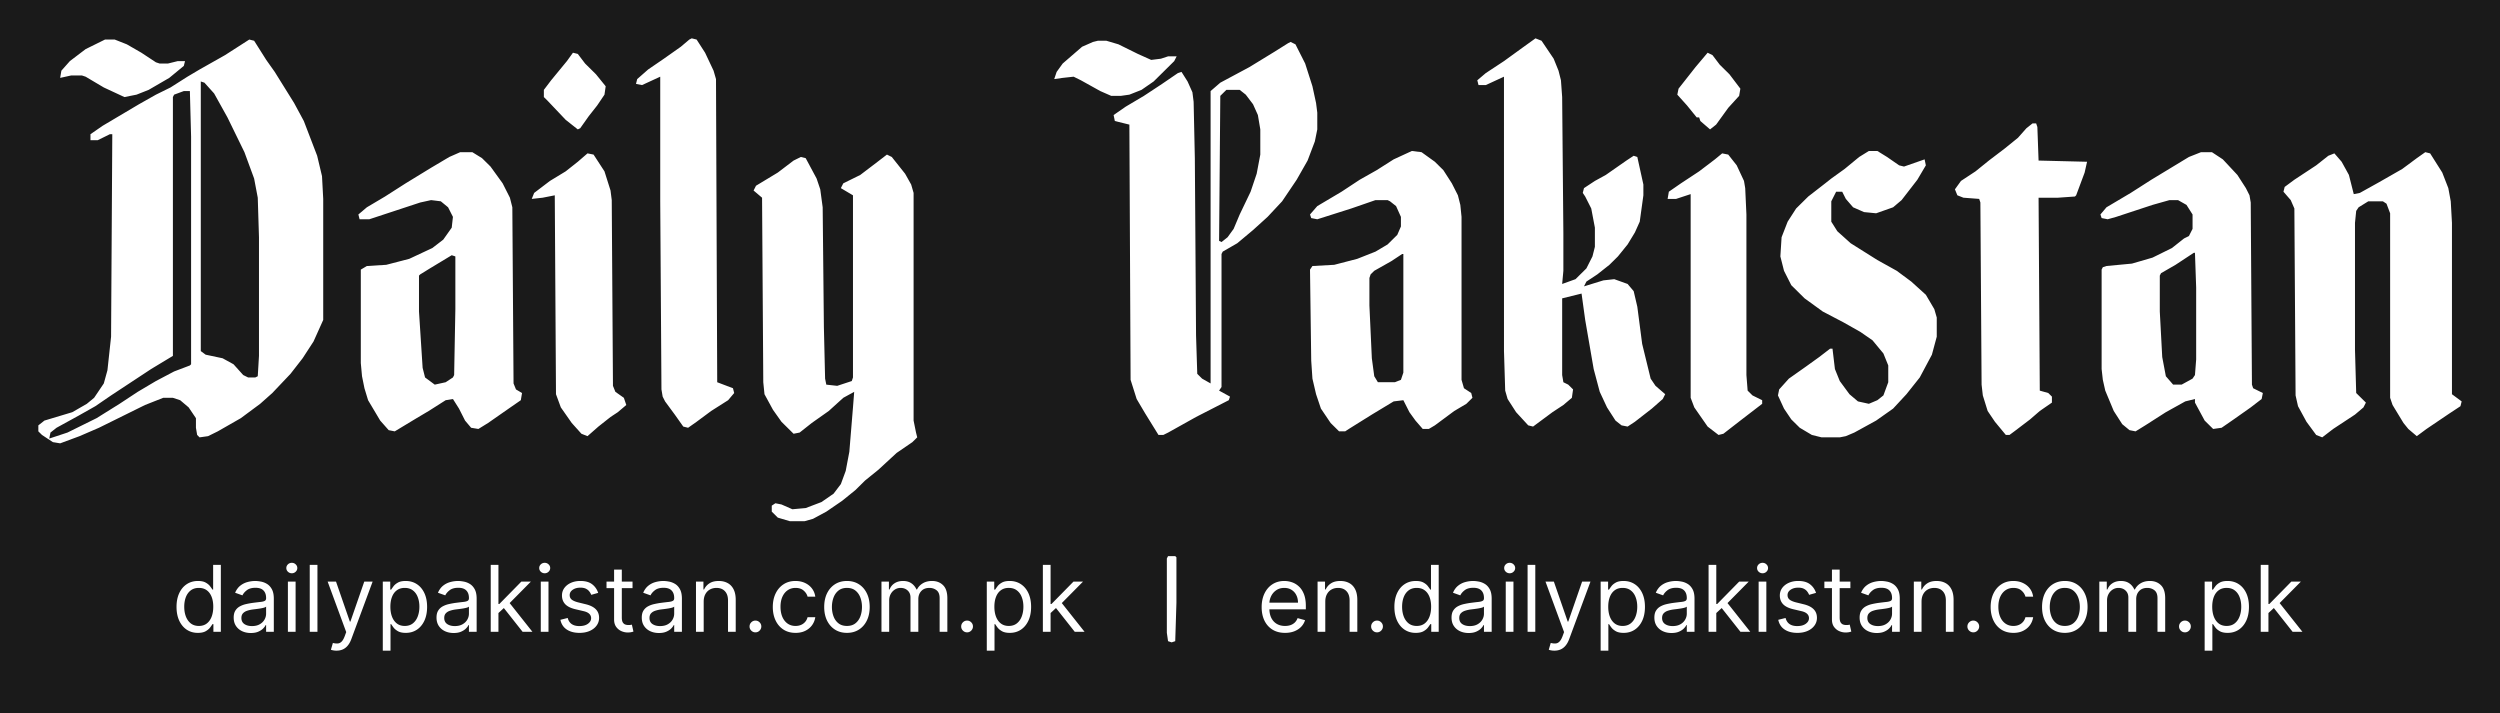 <svg xmlns="http://www.w3.org/2000/svg" width="1304" height="372" fill="none"><path fill="#1A1A1A" d="M0 0h1304v372H0z"></path><path d="m130.023 20.625 2.529.625 6.323 10 4.427 6.25 10.117 16.25 5.058 9.375 6.956 18.125 2.529 10.625.632 11.875v63.125l-5.058 11.25-5.691 8.75-6.323 8.125-9.485 10-6.323 5.625-10.117 7.5L113.583 225l-5.059 2.5-4.426.625-1.265-1.25-.632-3.75v-5l-3.794-5.625-4.426-3.75-3.794-1.25H85.13l-9.485 3.75-24.028 11.875-10.117 4.375-10.117 3.75-3.794-.625-5.691-3.75L20 225v-3.125l3.162-2.5L37.705 215l7.588-4.375 3.794-3.125 5.058-7.5 1.897-6.875 1.897-17.5L58.571 70h-1.264l-6.324 3.125H47.19V70l6.323-4.375 18.97-11.25 8.852-5 7.588-3.75L97.775 40l6.323-3.75 13.279-7.5 12.646-8.125zM104.73 42.5v140.625l2.53 1.875 8.852 1.875 5.691 3.125 5.058 5.625 2.53 1.25h3.794l1.264-.625.633-10.625V123.75l-.633-20.625-1.897-10-5.058-13.75-8.853-18.125-6.955-12.5-5.059-5.625-1.897-.625zm-8.852 5-5.059 1.875-.632 1.25v135L78.805 192.5 57.94 206.25l-8.22 5.625-8.853 5-11.381 6.25-3.162 2.5-.632 3.125 9.485-3.125 15.175-7.5 12.014-7.5 9.485-6.25 9.485-5.625 9.484-5 8.22-3.125.633-.625V71.25L99.04 47.5h-3.162zM673.183 21.875l2.529 1.25 5.058 10L684.564 45l1.897 8.75.633 5v8.75l-1.265 6.25-3.794 10-5.691 10-7.588 11.25-7.587 8.125-7.588 6.875-8.22 6.875-7.588 4.375-.632 1.25v69.375l-1.265 1.875 5.691 3.125-.633 1.875-17.072 8.75-14.543 8.125-2.53 1.25h-2.529l-6.955-11.25-4.427-7.5-3.161-10L589.085 65l-7.588-1.875-.633-3.125 6.324-4.375L596.672 50l9.485-6.25 8.22-5.625 1.897-.625 3.162 5 2.529 5.625.632 5 .633 29.375.632 92.5.632 20 2.53 2.5 4.426 2.5V47.5l5.058-4.375L651.684 35l13.278-8.125 6.956-4.375 1.265-.625zm-33.513 25L636.508 50l-.632 75.625 1.265.625 3.161-2.5 3.162-4.375 3.161-7.5L652.316 100l3.162-9.375 1.897-10V67.5L656.11 60l-2.529-5.625-3.794-5-3.162-2.5h-6.955zM462.621 80.625l2.53 1.25 6.955 8.75 3.162 5.625 1.264 4.375v118.75l1.265 6.25.632 2.5-2.529 2.5-8.22 5.625-9.485 8.75-6.955 5.625-5.059 5-6.955 5.625-8.221 5.625-6.955 3.75-4.426 1.25h-7.588L405.713 270l-3.162-3.125v-3.125l1.897-1.25 3.162.625 5.691 2.5 6.955-.625 8.22-3.125 6.323-4.375 3.794-5 2.53-6.875 1.897-10 1.896-23.125.633-8.125-5.691 3.125-7.588 6.875-8.852 6.25-6.323 5-3.162.625-6.323-6.25-4.426-6.25-4.427-8.125-.632-6.25-.632-96.25-4.426-3.75 1.264-2.5L405.713 90l8.22-6.25 3.794-1.875 2.529.625 5.691 10.625 1.897 5.625 1.265 9.375.632 62.5.632 26.875.632 3.125 5.691.625 7.588-2.5.632-1.875v-95l-6.323-3.75 1.265-2.5 8.852-4.375 8.22-6.25 5.691-4.375zM800.91 20l3.162 1.25 6.323 9.375 2.529 6.25 1.265 5 .632 8.75.633 71.25v19.375l-.633 6.875 6.956-2.5 5.691-5.625 3.161-6.25 1.265-5v-10l-1.897-10-3.162-6.25-1.264-1.875.632-2.5 5.691-3.75 5.691-3.125 10.749-7.5 3.794-2.5 1.897.625 3.162 14.375v5.625l-1.897 13.75-2.53 5.625-3.794 6.25-5.058 6.25-4.426 4.375-6.323 5-5.691 3.75-1.265 2.5 10.117-3.125 5.691-.625 6.955 2.5 3.162 3.75 1.897 8.125 2.529 19.375 4.426 18.125 2.53 3.75 5.058 4.375-1.264 2.5-5.691 5L852.76 220l-3.794 2.5-3.161-.625-3.162-2.5-4.426-6.875-3.794-8.125-3.161-11.875-4.427-25.625-1.897-13.75-10.117 2.5v40l.633 3.75 2.529 1.25 2.529 2.5-.632 4.375-4.426 3.75-5.691 3.75-10.117 7.5-2.529-.625-6.324-6.875-4.426-6.875-1.264-4.375-.633-20.625V40l-9.485 4.375h-3.793l-.633-2.5 4.426-3.75 9.485-6.25L793.955 25l6.955-5zM1265.03 79.375l2.53.625 6.32 10 3.16 8.125 1.27 6.875.63 11.25v89.375l5.06 3.75-.63 2.5-5.69 3.75-12.02 8.125-5.06 3.75-4.42-3.75-2.53-3.125-5.69-9.375-1.27-3.75v-96.25l-1.89-5-1.9-1.25h-7.59l-5.06 3.125-1.26 1.875-.63 6.25v66.25l.63 22.5 5.06 5-1.27 2.5-4.42 3.75-11.39 7.5-5.69 4.375-3.16-1.25-5.06-6.875-4.42-8.125-1.27-5.625-.63-97.5-1.9-4.375-3.79-4.375.63-2.5 5.06-3.75 11.38-7.5 6.33-5 3.16-1.25 3.79 4.375 3.79 6.875 2.53 10 3.17-.625L1241 95l12.02-6.875 7.58-5.625 4.43-3.125zM736.414 78.75l5.059.625 6.955 5 4.426 4.375 4.427 6.875 3.161 6.25 1.265 5 .632 6.25v85l1.265 4.375 3.794 2.5.632 2.5-3.162 3.125-6.323 3.75-10.117 7.5-3.161 1.875h-3.162l-3.794-4.375L735.15 215l-3.162-6.25-5.059.625-11.381 6.875-12.014 7.5-1.897 1.25h-3.162l-4.426-4.375-5.059-7.5-2.529-7.5-1.897-8.125-.632-9.375-.632-47.5 1.264-1.875 11.382-.625L707.96 135l9.485-3.75 6.323-3.75 5.058-5 1.897-4.375v-5l-2.529-5.625-3.162-2.5-1.264-.625h-6.323l-12.647 4.375-17.704 5.625-3.162-.625-.632-1.875 3.794-4.375 12.646-7.5 9.485-6.25 8.852-5 8.852-5.625 9.485-4.375zm-5.058 53.75-5.691 3.75-8.853 5-1.897 1.875-.632 1.875v14.375l1.265 27.5 1.264 9.375 1.897 3.125h8.853l3.161-1.25 1.265-3.75V132.5h-.632zM240.046 79.375h6.323l5.059 3.125 4.426 4.375 6.323 8.75 3.794 7.5 1.265 5 .632 91.875 1.265 3.125 3.161 1.875-.632 3.75-6.323 4.375-10.75 7.5-5.058 3.125-3.794-.625-3.162-3.75-3.161-6.25-3.162-5-3.794.625-8.852 5.625-6.323 3.75L205.901 225l-3.162-.625-4.426-5-6.323-10.625-1.897-6.25-1.265-6.25-.632-6.875v-48.75l3.162-1.875 10.117-.625L213.489 135l12.014-5.625 5.691-4.375 4.426-6.25.632-5.625-2.529-5-3.794-3.125-5.059-.625-5.69 1.25-26.558 8.75h-5.058l-.633-2.5 4.427-3.75 9.484-5.625 10.75-6.875L224.87 87.5l9.485-5.625 5.691-2.5zm-4.426 53.75L224.238 140l-5.058 3.125-.633.625v18.75l1.897 29.375 1.265 5 5.058 3.75 5.691-1.25 3.794-2.5.632-1.25.633-34.375v-27.5l-1.897-.625zM1148.05 79.375h5.69l5.69 3.75 7.59 8.125 4.43 6.875 1.89 3.75.64 3.75.63 95 .63 1.875 5.06 2.5-.63 3.125-5.69 4.375-8.86 6.25-6.32 4.375-4.42.625-4.43-4.375-5.06-9.375v-1.875l-5.06 1.25-10.12 5.625-10.74 6.875-5.06 3.125-3.16-.625-3.8-3.125-4.42-6.875-4.43-10.625-1.27-5.625-.63-5.625v-51.875l.63-1.25 1.9-.625 13.28-1.25 10.75-3.125 10.12-5 6.32-5 2.53-1.25 1.9-3.75v-7.5l-3.17-5-4.42-2.5h-4.43l-8.85 2.5-18.97 6.25-4.43 1.25-3.16-.625-.63-1.875 3.16-3.75 12.65-7.5 10.75-6.875 19.6-11.875 6.32-2.5zm-3.79 52.5-9.49 6.25-7.58 4.375-.64 1.25v18.75l1.27 23.75 1.89 10 3.8 4.375h4.43l5.69-3.125 1.26-1.875.63-8.125V150l-.63-18.125h-.63zM974.797 78.75h4.427l5.058 3.125 6.323 4.375 2.53.625 10.745-3.75.64 3.125-4.43 7.5-8.22 10.625-4.426 3.75-8.853 3.125-6.323-.625-5.691-2.5-3.794-4.375-1.897-3.75h-3.161l-2.529 5v10.625l3.161 5 6.956 6.25 13.911 8.75 10.117 5.625 7.587 5.625 7.592 6.875 4.42 7.5 1.27 4.375v10l-2.53 9.375-6.33 11.875-6.951 8.75-6.955 7.5-8.853 6.25-11.381 6.25-4.427 1.875-3.161.625h-9.485l-5.058-1.25-6.324-3.75-4.426-4.375-3.794-5.625-3.161-6.875.632-3.125 5.059-5.625 8.852-6.25 6.955-5 5.691-4.375h1.265l1.265 10.625 2.529 6.25 5.058 6.875 4.427 3.75 5.69 1.25 4.427-1.875 3.161-2.5 2.529-6.875v-8.75l-2.529-6.25-5.691-6.875-6.323-4.375-8.852-5-10.75-5.625-9.484-6.875-6.956-6.875-3.794-7.5-1.897-7.5.633-10 3.161-8.125 4.426-6.875 6.324-6.25 8.852-6.875 3.162-2.5 6.955-5 7.588-6.25 5.058-3.125zM360.818 20l2.53.625 4.426 6.875 4.426 9.375 1.265 4.375.632 158.125 8.22 3.125.632 2.5-3.161 3.75-8.853 5.625-7.587 5.625-4.427 3.125-2.529-.625-4.426-6.25-5.059-6.875-1.264-2.5-.632-3.75-.633-98.125V40l-9.485 4.375-3.161-.625.632-2.5 5.691-5 8.22-5.625 8.853-6.25 4.426-3.75 1.264-.625zM1060.16 64.375h1.9l.63 1.875.63 17.5 25.29.625-1.26 5.625-4.43 11.875-.63.625-8.85.625h-10.12l.63 100.625 4.43 1.25 1.9 1.875V210l-6.33 4.375-5.05 4.375-8.22 6.25-2.53 1.875h-1.9l-5.69-6.875-3.8-5.625-2.52-8.125-.64-5.625-.63-95-.63-1.875-8.22-.625-3.16-1.25-1.27-3.125 3.16-4.375 7.59-5 6.96-5.625 8.22-6.25 6.95-5.625 4.43-5 3.16-2.5zM898.287 80l3.162.625 4.426 5.625 3.794 8.125.632 3.75.632 13.75v83.75l.633 8.125 2.529 2.5 5.059 2.5v1.875l-11.382 8.75-8.853 6.875-2.529.625-5.691-4.375-6.955-10-1.897-5V101.25l-7.588 2.5h-4.426l.632-3.75 6.323-4.375 9.485-6.25 8.22-6.25L898.287 80zM306.439 80l3.162.625 5.691 8.75 3.161 10 .633 5 .632 96.875 1.264 3.125 4.427 3.125 1.264 3.75-4.426 3.75-3.794 2.5-6.323 5-5.691 5-3.161-1.25-5.059-5.625-5.691-8.125-2.529-6.875-.632-103.75-6.323 1.25-5.691.625 1.264-3.125 8.22-6.25 8.221-5 6.323-5L306.439 80zM572.644 21.25h4.427l6.323 1.875 10.117 5 6.955 3.125 5.059-.625 3.794-1.25h4.426l-1.265 2.5L601.731 42.5l-6.323 4.375-6.323 2.5-4.427.625H579.6l-5.691-2.5-10.117-5.625L559.998 40l-5.691.625-4.426.625 1.265-3.75 3.161-4.375 10.117-8.75 5.691-2.5 2.529-.625zM54.777 20.625h5.059l6.323 2.5 7.588 4.375 7.588 5 1.897.625h4.426l5.058-1.25h3.794l-.632 2.5-7.588 6.25-10.75 6.25-6.322 2.5-6.324 1.25-10.749-5L44.66 40l-1.897-.625h-5.69l-5.691 1.25.632-3.75 4.426-5 8.22-6.25 10.117-5zM298.851 27.5l2.53.625 3.794 5 5.69 5.625 5.059 6.25-.632 4.375L311.498 55l-4.426 5.625-4.427 6.25-1.264.625-6.323-5-9.485-10-1.897-1.875v-3.75l3.794-5 8.22-10 3.161-4.375zM890.699 27.5l2.53 1.25 3.793 5 5.059 5 5.691 7.5-.632 3.75-5.691 6.25-6.323 8.75-3.162 2.5-5.059-4.375-.632-1.875h-1.265L879.95 55l-5.059-5.625.633-3.125L884.376 35l6.323-7.5zM103.193 330.108c-2.182 0-4.108-.551-5.778-1.653-1.67-1.114-2.978-2.682-3.92-4.705-.944-2.034-1.416-4.438-1.416-7.21 0-2.75.472-5.137 1.415-7.159.944-2.023 2.256-3.586 3.938-4.688 1.682-1.102 3.625-1.653 5.829-1.653 1.705 0 3.052.284 4.04.852 1 .557 1.762 1.193 2.284 1.909.534.705.949 1.284 1.245 1.739h.34v-12.887h4.023v34.909h-3.886v-4.022h-.477a26.079 26.079 0 0 1-1.262 1.807c-.545.715-1.324 1.358-2.335 1.926-1.011.557-2.358.835-4.04.835zm.546-3.614c1.613 0 2.977-.42 4.091-1.261 1.113-.852 1.96-2.028 2.539-3.528.58-1.512.87-3.256.87-5.233 0-1.955-.284-3.665-.853-5.131-.568-1.477-1.409-2.625-2.522-3.443-1.114-.83-2.489-1.245-4.125-1.245-1.705 0-3.125.438-4.262 1.313-1.125.864-1.971 2.04-2.54 3.528-.556 1.478-.835 3.137-.835 4.978 0 1.863.284 3.556.852 5.079.58 1.511 1.432 2.716 2.557 3.614 1.137.886 2.546 1.329 4.228 1.329zm27.085 3.682c-1.659 0-3.165-.312-4.517-.937-1.352-.637-2.426-1.551-3.222-2.745-.795-1.204-1.193-2.659-1.193-4.363 0-1.5.296-2.716.886-3.648a6.257 6.257 0 0 1 2.37-2.216 12.431 12.431 0 0 1 3.272-1.193 39.744 39.744 0 0 1 3.631-.648c1.591-.204 2.881-.358 3.869-.46 1-.114 1.728-.301 2.182-.563.466-.261.699-.716.699-1.363v-.137c0-1.681-.46-2.988-1.381-3.92-.909-.932-2.289-1.398-4.142-1.398-1.92 0-3.426.421-4.517 1.262-1.091.84-1.858 1.738-2.301 2.693l-3.818-1.364c.682-1.591 1.591-2.829 2.727-3.716a10.217 10.217 0 0 1 3.75-1.875 15.601 15.601 0 0 1 4.023-.545c.841 0 1.807.102 2.898.307a9.256 9.256 0 0 1 3.187 1.21c1.034.613 1.892 1.54 2.574 2.778.682 1.239 1.023 2.898 1.023 4.977v17.25h-4.023v-3.545h-.204c-.273.568-.728 1.176-1.364 1.824-.636.648-1.483 1.199-2.54 1.653-1.057.455-2.346.682-3.869.682zm.614-3.614c1.59 0 2.931-.312 4.022-.937 1.103-.625 1.932-1.432 2.489-2.42.568-.989.852-2.029.852-3.12v-3.682c-.17.205-.545.392-1.125.563-.568.159-1.227.301-1.977.426-.739.114-1.46.216-2.165.307-.693.079-1.256.148-1.687.204a15.393 15.393 0 0 0-2.932.665c-.898.296-1.625.744-2.182 1.347-.545.591-.818 1.397-.818 2.42 0 1.398.517 2.455 1.551 3.171 1.045.704 2.369 1.056 3.972 1.056zm18.728 3v-26.181h4.023v26.181h-4.023zm2.046-30.545a2.862 2.862 0 0 1-2.029-.801c-.557-.534-.835-1.176-.835-1.926s.278-1.392.835-1.926a2.863 2.863 0 0 1 2.029-.802c.784 0 1.454.268 2.011.802.568.534.852 1.176.852 1.926s-.284 1.392-.852 1.926a2.801 2.801 0 0 1-2.011.801zm13.368-4.364v34.909h-4.023v-34.909h4.023zm9.958 44.728a8.797 8.797 0 0 1-1.824-.171c-.534-.102-.903-.204-1.107-.307l1.022-3.545c.978.25 1.841.341 2.591.273.75-.069 1.415-.404 1.994-1.006.591-.591 1.131-1.551 1.62-2.881l.75-2.045-9.682-26.318h4.364l7.227 20.863h.273l7.227-20.863h4.364l-11.114 30c-.5 1.352-1.119 2.471-1.858 3.358-.739.897-1.597 1.562-2.574 1.994-.966.432-2.057.648-3.273.648zm24.128 0v-36h3.887v4.159h.477c.295-.455.704-1.034 1.227-1.739.534-.716 1.296-1.352 2.284-1.909 1-.568 2.352-.852 4.057-.852 2.205 0 4.148.551 5.83 1.653 1.681 1.102 2.994 2.665 3.937 4.688.943 2.022 1.415 4.409 1.415 7.159 0 2.772-.472 5.176-1.415 7.21-.943 2.023-2.25 3.591-3.92 4.705-1.671 1.102-3.597 1.653-5.779 1.653-1.682 0-3.028-.278-4.04-.835-1.011-.568-1.789-1.211-2.335-1.926a26.01 26.01 0 0 1-1.261-1.807h-.341v13.841h-4.023zm3.955-22.909c0 1.977.29 3.721.869 5.233.58 1.5 1.426 2.676 2.54 3.528 1.113.841 2.477 1.261 4.091 1.261 1.682 0 3.085-.443 4.21-1.329 1.136-.898 1.989-2.103 2.557-3.614.579-1.523.869-3.216.869-5.079 0-1.841-.284-3.5-.852-4.978-.557-1.488-1.404-2.664-2.54-3.528-1.125-.875-2.54-1.313-4.244-1.313-1.637 0-3.012.415-4.125 1.245-1.114.818-1.955 1.966-2.523 3.443-.568 1.466-.852 3.176-.852 5.131zm33 13.704c-1.659 0-3.165-.312-4.517-.937-1.353-.637-2.426-1.551-3.222-2.745-.795-1.204-1.193-2.659-1.193-4.363 0-1.5.295-2.716.886-3.648a6.257 6.257 0 0 1 2.37-2.216 12.431 12.431 0 0 1 3.272-1.193 39.744 39.744 0 0 1 3.631-.648c1.591-.204 2.881-.358 3.869-.46 1-.114 1.728-.301 2.182-.563.466-.261.699-.716.699-1.363v-.137c0-1.681-.46-2.988-1.381-3.92-.909-.932-2.289-1.398-4.142-1.398-1.92 0-3.426.421-4.517 1.262-1.091.84-1.858 1.738-2.301 2.693l-3.818-1.364c.682-1.591 1.591-2.829 2.727-3.716a10.217 10.217 0 0 1 3.75-1.875 15.601 15.601 0 0 1 4.023-.545c.841 0 1.807.102 2.898.307a9.264 9.264 0 0 1 3.187 1.21c1.034.613 1.892 1.54 2.574 2.778.682 1.239 1.023 2.898 1.023 4.977v17.25h-4.023v-3.545h-.205c-.272.568-.727 1.176-1.363 1.824-.637.648-1.483 1.199-2.54 1.653-1.057.455-2.347.682-3.869.682zm.613-3.614c1.591 0 2.932-.312 4.023-.937 1.102-.625 1.932-1.432 2.489-2.42.568-.989.852-2.029.852-3.12v-3.682c-.17.205-.545.392-1.125.563-.568.159-1.227.301-1.977.426-.739.114-1.46.216-2.165.307-.693.079-1.256.148-1.688.204a15.4 15.4 0 0 0-2.931.665c-.898.296-1.625.744-2.182 1.347-.546.591-.818 1.397-.818 2.42 0 1.398.517 2.455 1.551 3.171 1.045.704 2.369 1.056 3.971 1.056zm22.479-6.545-.068-4.977h.818l11.455-11.659h4.977l-12.205 12.341h-.341l-4.636 4.295zm-3.75 9.545v-34.909h4.023v34.909h-4.023zm16.636 0-10.227-12.954 2.864-2.796 12.477 15.75h-5.114zm9.473 0v-26.181h4.023v26.181h-4.023zm2.046-30.545c-.784 0-1.46-.267-2.029-.801-.556-.534-.835-1.176-.835-1.926s.279-1.392.835-1.926a2.864 2.864 0 0 1 2.029-.802c.784 0 1.454.268 2.011.802.568.534.853 1.176.853 1.926s-.285 1.392-.853 1.926a2.801 2.801 0 0 1-2.011.801zm27.891 10.227-3.614 1.023a6.73 6.73 0 0 0-1.006-1.756c-.432-.579-1.023-1.056-1.773-1.431s-1.71-.563-2.88-.563c-1.602 0-2.938.369-4.006 1.108-1.057.727-1.585 1.653-1.585 2.778 0 1 .364 1.79 1.091 2.37.727.579 1.863 1.062 3.409 1.449l3.886.954c2.341.568 4.085 1.438 5.233 2.608 1.148 1.159 1.722 2.653 1.722 4.483 0 1.5-.432 2.841-1.296 4.023-.852 1.182-2.045 2.113-3.579 2.795-1.534.682-3.318 1.023-5.352 1.023-2.671 0-4.881-.58-6.631-1.739-1.75-1.159-2.858-2.852-3.324-5.079l3.818-.955c.364 1.409 1.051 2.466 2.063 3.171 1.022.704 2.358 1.056 4.005 1.056 1.875 0 3.364-.397 4.466-1.193 1.114-.807 1.671-1.772 1.671-2.897 0-.91-.318-1.671-.955-2.284-.636-.626-1.613-1.091-2.932-1.398l-4.363-1.023c-2.398-.568-4.159-1.449-5.284-2.642-1.114-1.205-1.671-2.71-1.671-4.517 0-1.477.415-2.784 1.244-3.92.841-1.137 1.983-2.029 3.427-2.677 1.454-.647 3.102-.971 4.943-.971 2.591 0 4.625.568 6.102 1.704 1.489 1.137 2.546 2.637 3.171 4.5zm17.919-5.863v3.409h-13.569v-3.409h13.569zm-9.614-6.273h4.023v24.954c0 1.137.164 1.989.494 2.557.341.557.773.932 1.295 1.125a5.202 5.202 0 0 0 1.688.273c.443 0 .807-.023 1.091-.068l.682-.137.818 3.614a8.217 8.217 0 0 1-1.142.307c-.489.114-1.108.17-1.858.17a8.09 8.09 0 0 1-3.341-.733c-1.08-.488-1.977-1.232-2.693-2.232-.705-1-1.057-2.262-1.057-3.785v-26.045zm23.369 33.068c-1.659 0-3.165-.312-4.517-.937-1.352-.637-2.426-1.551-3.221-2.745-.796-1.204-1.194-2.659-1.194-4.363 0-1.5.296-2.716.887-3.648a6.254 6.254 0 0 1 2.369-2.216c.989-.534 2.08-.932 3.273-1.193a39.683 39.683 0 0 1 3.631-.648c1.59-.204 2.88-.358 3.869-.46 1-.114 1.727-.301 2.182-.563.466-.261.699-.716.699-1.363v-.137c0-1.681-.461-2.988-1.381-3.92-.909-.932-2.29-1.398-4.142-1.398-1.921 0-3.426.421-4.517 1.262-1.091.84-1.858 1.738-2.301 2.693l-3.819-1.364c.682-1.591 1.591-2.829 2.728-3.716a10.202 10.202 0 0 1 3.75-1.875 15.588 15.588 0 0 1 4.022-.545c.841 0 1.807.102 2.898.307a9.269 9.269 0 0 1 3.188 1.21c1.034.613 1.892 1.54 2.574 2.778.681 1.239 1.022 2.898 1.022 4.977v17.25h-4.022v-3.545h-.205c-.273.568-.727 1.176-1.364 1.824-.636.648-1.483 1.199-2.539 1.653-1.057.455-2.347.682-3.87.682zm.614-3.614c1.591 0 2.932-.312 4.023-.937 1.102-.625 1.931-1.432 2.488-2.42.568-.989.853-2.029.853-3.12v-3.682c-.171.205-.546.392-1.125.563-.569.159-1.228.301-1.978.426-.738.114-1.46.216-2.165.307-.693.079-1.255.148-1.687.204a15.41 15.41 0 0 0-2.932.665c-.898.296-1.625.744-2.182 1.347-.545.591-.818 1.397-.818 2.42 0 1.398.517 2.455 1.551 3.171 1.046.704 2.37 1.056 3.972 1.056zm22.751-12.75v15.75h-4.022v-26.181h3.886v4.091h.341a7.471 7.471 0 0 1 2.795-3.205c1.25-.818 2.864-1.227 4.841-1.227 1.773 0 3.324.363 4.654 1.091 1.329.716 2.363 1.807 3.102 3.272.739 1.455 1.108 3.296 1.108 5.523v16.636h-4.023v-16.363c0-2.057-.534-3.659-1.602-4.807-1.068-1.159-2.534-1.739-4.398-1.739-1.284 0-2.432.279-3.443.836-1 .556-1.79 1.369-2.369 2.437-.58 1.068-.87 2.364-.87 3.886zm26.988 16.023a2.954 2.954 0 0 1-2.165-.903 2.95 2.95 0 0 1-.904-2.165c0-.841.301-1.562.904-2.165a2.954 2.954 0 0 1 2.165-.903c.84 0 1.562.301 2.164.903.603.603.904 1.324.904 2.165 0 .557-.142 1.068-.426 1.534a3.183 3.183 0 0 1-1.108 1.125 2.922 2.922 0 0 1-1.534.409zm20.923.273c-2.455 0-4.568-.58-6.341-1.739-1.773-1.159-3.136-2.755-4.091-4.789-.955-2.035-1.432-4.358-1.432-6.972 0-2.659.489-5.006 1.466-7.04.989-2.045 2.364-3.642 4.125-4.79 1.773-1.159 3.841-1.738 6.205-1.738 1.841 0 3.5.341 4.977 1.022 1.477.682 2.687 1.637 3.631 2.864.943 1.227 1.528 2.659 1.755 4.296h-4.022c-.307-1.194-.989-2.25-2.046-3.171-1.045-.932-2.454-1.398-4.227-1.398-1.568 0-2.943.409-4.125 1.228-1.171.806-2.085 1.949-2.745 3.426-.647 1.466-.971 3.187-.971 5.165 0 2.022.318 3.784.954 5.284.648 1.5 1.557 2.664 2.728 3.494 1.182.83 2.568 1.244 4.159 1.244 1.045 0 1.994-.182 2.846-.545a5.88 5.88 0 0 0 2.165-1.568c.591-.682 1.012-1.5 1.262-2.455h4.022a9.317 9.317 0 0 1-1.687 4.176c-.887 1.228-2.063 2.205-3.529 2.932-1.454.716-3.147 1.074-5.079 1.074zm26.812 0c-2.363 0-4.437-.563-6.221-1.688-1.773-1.125-3.159-2.698-4.159-4.721-.989-2.023-1.483-4.387-1.483-7.091 0-2.727.494-5.108 1.483-7.142 1-2.034 2.386-3.614 4.159-4.739 1.784-1.125 3.858-1.687 6.221-1.687 2.364 0 4.432.562 6.205 1.687 1.784 1.125 3.17 2.705 4.159 4.739 1 2.034 1.5 4.415 1.5 7.142 0 2.704-.5 5.068-1.5 7.091-.989 2.023-2.375 3.596-4.159 4.721-1.773 1.125-3.841 1.688-6.205 1.688zm0-3.614c1.796 0 3.273-.46 4.432-1.38 1.159-.921 2.017-2.131 2.574-3.631.557-1.5.835-3.125.835-4.875s-.278-3.381-.835-4.892c-.557-1.511-1.415-2.733-2.574-3.665-1.159-.932-2.636-1.398-4.432-1.398-1.795 0-3.272.466-4.432 1.398-1.159.932-2.017 2.154-2.573 3.665-.557 1.511-.836 3.142-.836 4.892 0 1.75.279 3.375.836 4.875.556 1.5 1.414 2.71 2.573 3.631 1.16.92 2.637 1.38 4.432 1.38zm18.005 3.068v-26.181h3.886v4.091h.341c.545-1.398 1.426-2.483 2.642-3.256 1.216-.784 2.676-1.176 4.381-1.176 1.727 0 3.164.392 4.312 1.176 1.159.773 2.063 1.858 2.71 3.256h.273c.67-1.353 1.676-2.427 3.017-3.222 1.341-.807 2.949-1.21 4.824-1.21 2.341 0 4.256.733 5.744 2.199 1.489 1.454 2.233 3.721 2.233 6.801v17.522h-4.023V312.04c0-1.932-.528-3.313-1.585-4.142-1.057-.83-2.301-1.245-3.733-1.245-1.841 0-3.267.557-4.278 1.671-1.011 1.102-1.517 2.5-1.517 4.193v17.045h-4.091v-17.931c0-1.489-.483-2.688-1.449-3.597-.966-.92-2.21-1.381-3.733-1.381a5.515 5.515 0 0 0-2.932.836c-.897.556-1.625 1.329-2.182 2.318-.545.977-.818 2.108-.818 3.392v16.363h-4.022zm44.65.273c-.841 0-1.562-.301-2.165-.903a2.954 2.954 0 0 1-.903-2.165c0-.841.301-1.562.903-2.165.603-.602 1.324-.903 2.165-.903s1.563.301 2.165.903c.602.603.903 1.324.903 2.165 0 .557-.142 1.068-.426 1.534a3.183 3.183 0 0 1-1.108 1.125 2.92 2.92 0 0 1-1.534.409zm10.287 9.546v-36h3.886v4.159h.478c.295-.455.704-1.034 1.227-1.739.534-.716 1.295-1.352 2.284-1.909 1-.568 2.352-.852 4.057-.852 2.204 0 4.148.551 5.829 1.653 1.682 1.102 2.995 2.665 3.938 4.688.943 2.022 1.415 4.409 1.415 7.159 0 2.772-.472 5.176-1.415 7.21-.943 2.023-2.25 3.591-3.921 4.705-1.67 1.102-3.596 1.653-5.778 1.653-1.682 0-3.028-.278-4.04-.835-1.011-.568-1.789-1.211-2.335-1.926a26.01 26.01 0 0 1-1.261-1.807h-.341v13.841h-4.023zm3.955-22.909c0 1.977.289 3.721.869 5.233.579 1.5 1.426 2.676 2.54 3.528 1.113.841 2.477 1.261 4.091 1.261 1.681 0 3.085-.443 4.21-1.329 1.136-.898 1.988-2.103 2.557-3.614.579-1.523.869-3.216.869-5.079 0-1.841-.284-3.5-.852-4.978-.557-1.488-1.404-2.664-2.54-3.528-1.125-.875-2.54-1.313-4.244-1.313-1.637 0-3.012.415-4.125 1.245-1.114.818-1.955 1.966-2.523 3.443-.568 1.466-.852 3.176-.852 5.131zm29.045 3.545-.068-4.977h.818l11.455-11.659h4.977l-12.205 12.341h-.341l-4.636 4.295zm-3.75 9.545v-34.909h4.023v34.909h-4.023zm16.636 0-10.227-12.954 2.864-2.796 12.477 15.75h-5.114zM609.25 290.062H613l.625.626v23.75l-.625 20-1.875.624-1.875-.624-.625-4.376v-38.75l.625-1.25zM670.284 330.108c-2.523 0-4.699-.557-6.528-1.67-1.818-1.126-3.222-2.694-4.211-4.705-.977-2.023-1.465-4.375-1.465-7.057 0-2.682.488-5.045 1.465-7.091.989-2.057 2.364-3.659 4.125-4.807 1.773-1.159 3.841-1.738 6.205-1.738 1.364 0 2.71.227 4.04.682 1.329.454 2.54 1.193 3.63 2.216 1.091 1.011 1.961 2.352 2.608 4.022.648 1.671.972 3.727.972 6.171v1.704h-20.182v-3.477h16.091c0-1.477-.295-2.796-.886-3.955a6.683 6.683 0 0 0-2.489-2.744c-1.068-.67-2.329-1.006-3.784-1.006-1.602 0-2.989.398-4.159 1.194a7.843 7.843 0 0 0-2.676 3.068 9.011 9.011 0 0 0-.938 4.057v2.318c0 1.977.341 3.653 1.023 5.028.693 1.364 1.653 2.404 2.881 3.12 1.227.704 2.653 1.056 4.278 1.056 1.057 0 2.011-.147 2.864-.443a6.14 6.14 0 0 0 2.233-1.363c.625-.614 1.108-1.376 1.449-2.285l3.886 1.091a8.62 8.62 0 0 1-2.063 3.478c-.965.988-2.159 1.761-3.579 2.318-1.421.545-3.017.818-4.79.818zm20.983-16.296v15.75h-4.023v-26.181h3.887v4.091h.341a7.471 7.471 0 0 1 2.795-3.205c1.25-.818 2.864-1.227 4.841-1.227 1.773 0 3.324.363 4.653 1.091 1.33.716 2.364 1.807 3.103 3.272.738 1.455 1.108 3.296 1.108 5.523v16.636h-4.023v-16.363c0-2.057-.534-3.659-1.602-4.807-1.069-1.159-2.534-1.739-4.398-1.739-1.284 0-2.432.279-3.443.836-1 .556-1.79 1.369-2.37 2.437-.579 1.068-.869 2.364-.869 3.886zm26.987 16.023c-.841 0-1.562-.301-2.165-.903a2.954 2.954 0 0 1-.903-2.165c0-.841.301-1.562.903-2.165.603-.602 1.324-.903 2.165-.903s1.563.301 2.165.903c.602.603.903 1.324.903 2.165 0 .557-.142 1.068-.426 1.534a3.175 3.175 0 0 1-1.108 1.125 2.92 2.92 0 0 1-1.534.409zm20.174.273c-2.182 0-4.108-.551-5.779-1.653-1.67-1.114-2.977-2.682-3.92-4.705-.943-2.034-1.415-4.438-1.415-7.21 0-2.75.472-5.137 1.415-7.159.943-2.023 2.255-3.586 3.937-4.688 1.682-1.102 3.625-1.653 5.83-1.653 1.704 0 3.051.284 4.04.852 1 .557 1.761 1.193 2.284 1.909.534.705.948 1.284 1.244 1.739h.341v-12.887h4.023v34.909h-3.887v-4.022h-.477a26.363 26.363 0 0 1-1.261 1.807c-.546.715-1.324 1.358-2.336 1.926-1.011.557-2.358.835-4.039.835zm.545-3.614c1.614 0 2.977-.42 4.091-1.261 1.114-.852 1.96-2.028 2.54-3.528.579-1.512.869-3.256.869-5.233 0-1.955-.284-3.665-.852-5.131-.568-1.477-1.409-2.625-2.523-3.443-1.114-.83-2.489-1.245-4.125-1.245-1.705 0-3.125.438-4.261 1.313-1.125.864-1.972 2.04-2.54 3.528-.557 1.478-.835 3.137-.835 4.978 0 1.863.284 3.556.852 5.079.579 1.511 1.432 2.716 2.557 3.614 1.136.886 2.545 1.329 4.227 1.329zm27.085 3.682c-1.659 0-3.165-.312-4.517-.937-1.352-.637-2.426-1.551-3.221-2.745-.796-1.204-1.194-2.659-1.194-4.363 0-1.5.296-2.716.887-3.648a6.254 6.254 0 0 1 2.369-2.216c.989-.534 2.08-.932 3.273-1.193a39.683 39.683 0 0 1 3.631-.648c1.59-.204 2.88-.358 3.869-.46 1-.114 1.727-.301 2.182-.563.466-.261.699-.716.699-1.363v-.137c0-1.681-.461-2.988-1.381-3.92-.909-.932-2.29-1.398-4.142-1.398-1.921 0-3.426.421-4.517 1.262-1.091.84-1.858 1.738-2.301 2.693l-3.819-1.364c.682-1.591 1.591-2.829 2.728-3.716a10.202 10.202 0 0 1 3.75-1.875 15.588 15.588 0 0 1 4.022-.545c.841 0 1.807.102 2.898.307a9.269 9.269 0 0 1 3.188 1.21c1.034.613 1.892 1.54 2.574 2.778.681 1.239 1.022 2.898 1.022 4.977v17.25h-4.022v-3.545h-.205c-.273.568-.727 1.176-1.364 1.824-.636.648-1.483 1.199-2.539 1.653-1.057.455-2.347.682-3.87.682zm.614-3.614c1.591 0 2.932-.312 4.023-.937 1.102-.625 1.931-1.432 2.488-2.42.568-.989.853-2.029.853-3.12v-3.682c-.171.205-.546.392-1.125.563-.569.159-1.228.301-1.978.426-.738.114-1.46.216-2.165.307-.693.079-1.255.148-1.687.204a15.41 15.41 0 0 0-2.932.665c-.898.296-1.625.744-2.182 1.347-.545.591-.818 1.397-.818 2.42 0 1.398.517 2.455 1.551 3.171 1.046.704 2.37 1.056 3.972 1.056zm18.729 3v-26.181h4.022v26.181h-4.022zm2.045-30.545a2.86 2.86 0 0 1-2.028-.801c-.557-.534-.836-1.176-.836-1.926s.279-1.392.836-1.926a2.86 2.86 0 0 1 2.028-.802 2.8 2.8 0 0 1 2.011.802c.569.534.853 1.176.853 1.926s-.284 1.392-.853 1.926a2.8 2.8 0 0 1-2.011.801zm13.368-4.364v34.909h-4.023v-34.909h4.023zm9.959 44.728c-.682 0-1.29-.057-1.824-.171-.534-.102-.904-.204-1.108-.307l1.023-3.545c.977.25 1.841.341 2.591.273.75-.069 1.414-.404 1.994-1.006.591-.591 1.131-1.551 1.619-2.881l.75-2.045-9.682-26.318h4.364l7.227 20.863H818l7.227-20.863h4.364l-11.114 30c-.5 1.352-1.119 2.471-1.858 3.358-.738.897-1.596 1.562-2.574 1.994-.965.432-2.056.648-3.272.648zm24.128 0v-36h3.886v4.159h.477c.296-.455.705-1.034 1.227-1.739.535-.716 1.296-1.352 2.285-1.909 1-.568 2.352-.852 4.056-.852 2.205 0 4.148.551 5.83 1.653 1.682 1.102 2.994 2.665 3.937 4.688.944 2.022 1.415 4.409 1.415 7.159 0 2.772-.471 5.176-1.415 7.21-.943 2.023-2.25 3.591-3.92 4.705-1.67 1.102-3.597 1.653-5.778 1.653-1.682 0-3.029-.278-4.04-.835-1.012-.568-1.79-1.211-2.335-1.926a26.079 26.079 0 0 1-1.262-1.807h-.341v13.841h-4.022zm3.954-22.909c0 1.977.29 3.721.869 5.233.58 1.5 1.427 2.676 2.54 3.528 1.114.841 2.477 1.261 4.091 1.261 1.682 0 3.085-.443 4.21-1.329 1.137-.898 1.989-2.103 2.557-3.614.58-1.523.869-3.216.869-5.079 0-1.841-.284-3.5-.852-4.978-.557-1.488-1.403-2.664-2.54-3.528-1.125-.875-2.539-1.313-4.244-1.313-1.636 0-3.011.415-4.125 1.245-1.114.818-1.954 1.966-2.523 3.443-.568 1.466-.852 3.176-.852 5.131zm33 13.704c-1.659 0-3.165-.312-4.517-.937-1.352-.637-2.426-1.551-3.222-2.745-.795-1.204-1.193-2.659-1.193-4.363 0-1.5.296-2.716.887-3.648a6.254 6.254 0 0 1 2.369-2.216c.989-.534 2.08-.932 3.273-1.193a39.662 39.662 0 0 1 3.63-.648c1.591-.204 2.881-.358 3.87-.46 1-.114 1.727-.301 2.182-.563.465-.261.698-.716.698-1.363v-.137c0-1.681-.46-2.988-1.38-3.92-.909-.932-2.29-1.398-4.142-1.398-1.921 0-3.426.421-4.517 1.262-1.091.84-1.858 1.738-2.302 2.693l-3.818-1.364c.682-1.591 1.591-2.829 2.728-3.716a10.202 10.202 0 0 1 3.75-1.875 15.588 15.588 0 0 1 4.022-.545c.841 0 1.807.102 2.898.307a9.269 9.269 0 0 1 3.188 1.21c1.034.613 1.892 1.54 2.573 2.778.682 1.239 1.023 2.898 1.023 4.977v17.25h-4.023v-3.545h-.204c-.273.568-.727 1.176-1.364 1.824-.636.648-1.483 1.199-2.54 1.653-1.056.455-2.346.682-3.869.682zm.614-3.614c1.591 0 2.932-.312 4.022-.937 1.103-.625 1.932-1.432 2.489-2.42.568-.989.852-2.029.852-3.12v-3.682c-.17.205-.545.392-1.125.563-.568.159-1.227.301-1.977.426-.739.114-1.46.216-2.165.307-.693.079-1.255.148-1.687.204a15.393 15.393 0 0 0-2.932.665c-.898.296-1.625.744-2.182 1.347-.545.591-.818 1.397-.818 2.42 0 1.398.517 2.455 1.551 3.171 1.046.704 2.369 1.056 3.972 1.056zm22.478-6.545-.068-4.977h.818l11.455-11.659h4.977l-12.204 12.341h-.341l-4.637 4.295zm-3.75 9.545v-34.909h4.023v34.909h-4.023zm16.637 0-10.227-12.954 2.863-2.796 12.477 15.75h-5.113zm9.473 0v-26.181h4.023v26.181h-4.023zm2.045-30.545a2.86 2.86 0 0 1-2.028-.801c-.557-.534-.835-1.176-.835-1.926s.278-1.392.835-1.926a2.86 2.86 0 0 1 2.028-.802c.784 0 1.455.268 2.012.802.568.534.852 1.176.852 1.926s-.284 1.392-.852 1.926a2.804 2.804 0 0 1-2.012.801zm27.891 10.227-3.614 1.023a6.726 6.726 0 0 0-1.005-1.756c-.432-.579-1.023-1.056-1.773-1.431s-1.71-.563-2.881-.563c-1.602 0-2.937.369-4.006 1.108-1.056.727-1.585 1.653-1.585 2.778 0 1 .364 1.79 1.091 2.37.727.579 1.864 1.062 3.409 1.449l3.887.954c2.341.568 4.085 1.438 5.233 2.608 1.147 1.159 1.721 2.653 1.721 4.483 0 1.5-.432 2.841-1.295 4.023-.853 1.182-2.046 2.113-3.58 2.795-1.534.682-3.318 1.023-5.352 1.023-2.671 0-4.881-.58-6.631-1.739-1.75-1.159-2.858-2.852-3.324-5.079l3.819-.955c.363 1.409 1.051 2.466 2.062 3.171 1.023.704 2.358 1.056 4.006 1.056 1.875 0 3.363-.397 4.466-1.193 1.113-.807 1.67-1.772 1.67-2.897 0-.91-.318-1.671-.954-2.284-.637-.626-1.614-1.091-2.932-1.398l-4.364-1.023c-2.398-.568-4.159-1.449-5.284-2.642-1.114-1.205-1.67-2.71-1.67-4.517 0-1.477.414-2.784 1.244-3.92.841-1.137 1.983-2.029 3.426-2.677 1.455-.647 3.102-.971 4.943-.971 2.591 0 4.625.568 6.102 1.704 1.489 1.137 2.546 2.637 3.171 4.5zm17.919-5.863v3.409h-13.568v-3.409h13.568zm-9.614-6.273h4.023v24.954c0 1.137.165 1.989.494 2.557.341.557.773.932 1.296 1.125a5.192 5.192 0 0 0 1.687.273c.443 0 .807-.023 1.091-.068l.682-.137.818 3.614a8.178 8.178 0 0 1-1.142.307c-.488.114-1.108.17-1.858.17a8.093 8.093 0 0 1-3.341-.733c-1.079-.488-1.977-1.232-2.693-2.232-.704-1-1.057-2.262-1.057-3.785v-26.045zm23.37 33.068c-1.659 0-3.165-.312-4.517-.937-1.353-.637-2.427-1.551-3.222-2.745-.795-1.204-1.193-2.659-1.193-4.363 0-1.5.295-2.716.886-3.648a6.262 6.262 0 0 1 2.369-2.216c.989-.534 2.08-.932 3.273-1.193a39.744 39.744 0 0 1 3.631-.648c1.591-.204 2.881-.358 3.869-.46 1-.114 1.727-.301 2.182-.563.466-.261.699-.716.699-1.363v-.137c0-1.681-.46-2.988-1.381-3.92-.909-.932-2.29-1.398-4.142-1.398-1.92 0-3.426.421-4.517 1.262-1.091.84-1.858 1.738-2.301 2.693l-3.818-1.364c.682-1.591 1.591-2.829 2.727-3.716a10.217 10.217 0 0 1 3.75-1.875 15.601 15.601 0 0 1 4.023-.545c.841 0 1.807.102 2.898.307a9.264 9.264 0 0 1 3.187 1.21c1.034.613 1.892 1.54 2.574 2.778.682 1.239 1.023 2.898 1.023 4.977v17.25h-4.023v-3.545h-.205c-.272.568-.727 1.176-1.363 1.824-.637.648-1.483 1.199-2.54 1.653-1.057.455-2.347.682-3.869.682zm.613-3.614c1.591 0 2.932-.312 4.023-.937 1.102-.625 1.932-1.432 2.489-2.42.568-.989.852-2.029.852-3.12v-3.682c-.171.205-.546.392-1.125.563-.568.159-1.227.301-1.977.426-.739.114-1.461.216-2.165.307-.693.079-1.256.148-1.688.204a15.4 15.4 0 0 0-2.931.665c-.898.296-1.625.744-2.182 1.347-.546.591-.818 1.397-.818 2.42 0 1.398.517 2.455 1.551 3.171 1.045.704 2.369 1.056 3.971 1.056zm22.749-12.75v15.75h-4.02v-26.181h3.89v4.091h.34a7.44 7.44 0 0 1 2.79-3.205c1.25-.818 2.87-1.227 4.84-1.227 1.78 0 3.33.363 4.66 1.091 1.33.716 2.36 1.807 3.1 3.272.74 1.455 1.11 3.296 1.11 5.523v16.636h-4.03v-16.363c0-2.057-.53-3.659-1.6-4.807-1.07-1.159-2.53-1.739-4.4-1.739-1.28 0-2.43.279-3.44.836-1 .556-1.79 1.369-2.37 2.437-.58 1.068-.87 2.364-.87 3.886zm26.99 16.023c-.84 0-1.56-.301-2.16-.903a2.93 2.93 0 0 1-.91-2.165c0-.841.3-1.562.91-2.165.6-.602 1.32-.903 2.16-.903.84 0 1.56.301 2.16.903.61.603.91 1.324.91 2.165 0 .557-.14 1.068-.43 1.534-.27.466-.64.841-1.11 1.125a2.89 2.89 0 0 1-1.53.409zm20.92.273c-2.45 0-4.56-.58-6.34-1.739-1.77-1.159-3.13-2.755-4.09-4.789-.95-2.035-1.43-4.358-1.43-6.972 0-2.659.49-5.006 1.47-7.04.98-2.045 2.36-3.642 4.12-4.79 1.77-1.159 3.84-1.738 6.2-1.738 1.85 0 3.5.341 4.98 1.022 1.48.682 2.69 1.637 3.63 2.864.95 1.227 1.53 2.659 1.76 4.296h-4.02c-.31-1.194-.99-2.25-2.05-3.171-1.04-.932-2.45-1.398-4.23-1.398-1.56 0-2.94.409-4.12 1.228-1.17.806-2.09 1.949-2.75 3.426-.64 1.466-.97 3.187-.97 5.165 0 2.022.32 3.784.96 5.284.64 1.5 1.55 2.664 2.72 3.494 1.19.83 2.57 1.244 4.16 1.244 1.05 0 2-.182 2.85-.545a5.879 5.879 0 0 0 2.16-1.568c.6-.682 1.02-1.5 1.27-2.455h4.02a9.322 9.322 0 0 1-1.69 4.176c-.89 1.228-2.06 2.205-3.53 2.932-1.45.716-3.14 1.074-5.08 1.074zm26.82 0c-2.37 0-4.44-.563-6.23-1.688-1.77-1.125-3.16-2.698-4.16-4.721-.98-2.023-1.48-4.387-1.48-7.091 0-2.727.5-5.108 1.48-7.142 1-2.034 2.39-3.614 4.16-4.739 1.79-1.125 3.86-1.687 6.23-1.687 2.36 0 4.43.562 6.2 1.687 1.78 1.125 3.17 2.705 4.16 4.739 1 2.034 1.5 4.415 1.5 7.142 0 2.704-.5 5.068-1.5 7.091-.99 2.023-2.38 3.596-4.16 4.721-1.77 1.125-3.84 1.688-6.2 1.688zm0-3.614c1.79 0 3.27-.46 4.43-1.38 1.16-.921 2.01-2.131 2.57-3.631s.84-3.125.84-4.875-.28-3.381-.84-4.892c-.56-1.511-1.41-2.733-2.57-3.665-1.16-.932-2.64-1.398-4.43-1.398-1.8 0-3.28.466-4.44 1.398-1.16.932-2.01 2.154-2.57 3.665-.56 1.511-.84 3.142-.84 4.892 0 1.75.28 3.375.84 4.875.56 1.5 1.41 2.71 2.57 3.631 1.16.92 2.64 1.38 4.44 1.38zm18 3.068v-26.181h3.89v4.091h.34c.54-1.398 1.42-2.483 2.64-3.256 1.22-.784 2.68-1.176 4.38-1.176 1.73 0 3.16.392 4.31 1.176 1.16.773 2.06 1.858 2.71 3.256h.28c.67-1.353 1.67-2.427 3.01-3.222 1.34-.807 2.95-1.21 4.83-1.21 2.34 0 4.25.733 5.74 2.199 1.49 1.454 2.23 3.721 2.23 6.801v17.522h-4.02V312.04c0-1.932-.53-3.313-1.58-4.142-1.06-.83-2.31-1.245-3.74-1.245-1.84 0-3.26.557-4.28 1.671-1.01 1.102-1.51 2.5-1.51 4.193v17.045h-4.09v-17.931c0-1.489-.49-2.688-1.45-3.597-.97-.92-2.21-1.381-3.74-1.381-1.04 0-2.02.279-2.93.836-.9.556-1.62 1.329-2.18 2.318-.54.977-.82 2.108-.82 3.392v16.363h-4.02zm44.65.273c-.84 0-1.56-.301-2.16-.903a2.93 2.93 0 0 1-.91-2.165c0-.841.3-1.562.91-2.165.6-.602 1.32-.903 2.16-.903.84 0 1.56.301 2.17.903.6.603.9 1.324.9 2.165 0 .557-.14 1.068-.43 1.534-.27.466-.64.841-1.11 1.125a2.89 2.89 0 0 1-1.53.409zm10.29 9.546v-36h3.88v4.159h.48c.3-.455.71-1.034 1.23-1.739.53-.716 1.29-1.352 2.28-1.909 1-.568 2.35-.852 4.06-.852 2.2 0 4.15.551 5.83 1.653 1.68 1.102 2.99 2.665 3.94 4.688.94 2.022 1.41 4.409 1.41 7.159 0 2.772-.47 5.176-1.41 7.21-.95 2.023-2.25 3.591-3.92 4.705-1.67 1.102-3.6 1.653-5.78 1.653-1.68 0-3.03-.278-4.04-.835-1.01-.568-1.79-1.211-2.34-1.926-.54-.728-.96-1.33-1.26-1.807h-.34v13.841h-4.02zm3.95-22.909c0 1.977.29 3.721.87 5.233.58 1.5 1.43 2.676 2.54 3.528 1.11.841 2.48 1.261 4.09 1.261 1.68 0 3.09-.443 4.21-1.329 1.14-.898 1.99-2.103 2.56-3.614.58-1.523.87-3.216.87-5.079 0-1.841-.29-3.5-.85-4.978-.56-1.488-1.41-2.664-2.54-3.528-1.13-.875-2.54-1.313-4.25-1.313-1.63 0-3.01.415-4.12 1.245-1.12.818-1.96 1.966-2.53 3.443-.56 1.466-.85 3.176-.85 5.131zm29.05 3.545-.07-4.977h.82l11.45-11.659h4.98l-12.21 12.341h-.34l-4.63 4.295zm-3.75 9.545v-34.909h4.02v34.909h-4.02zm16.63 0-10.22-12.954 2.86-2.796 12.48 15.75h-5.12z" fill="#fff"></path></svg>